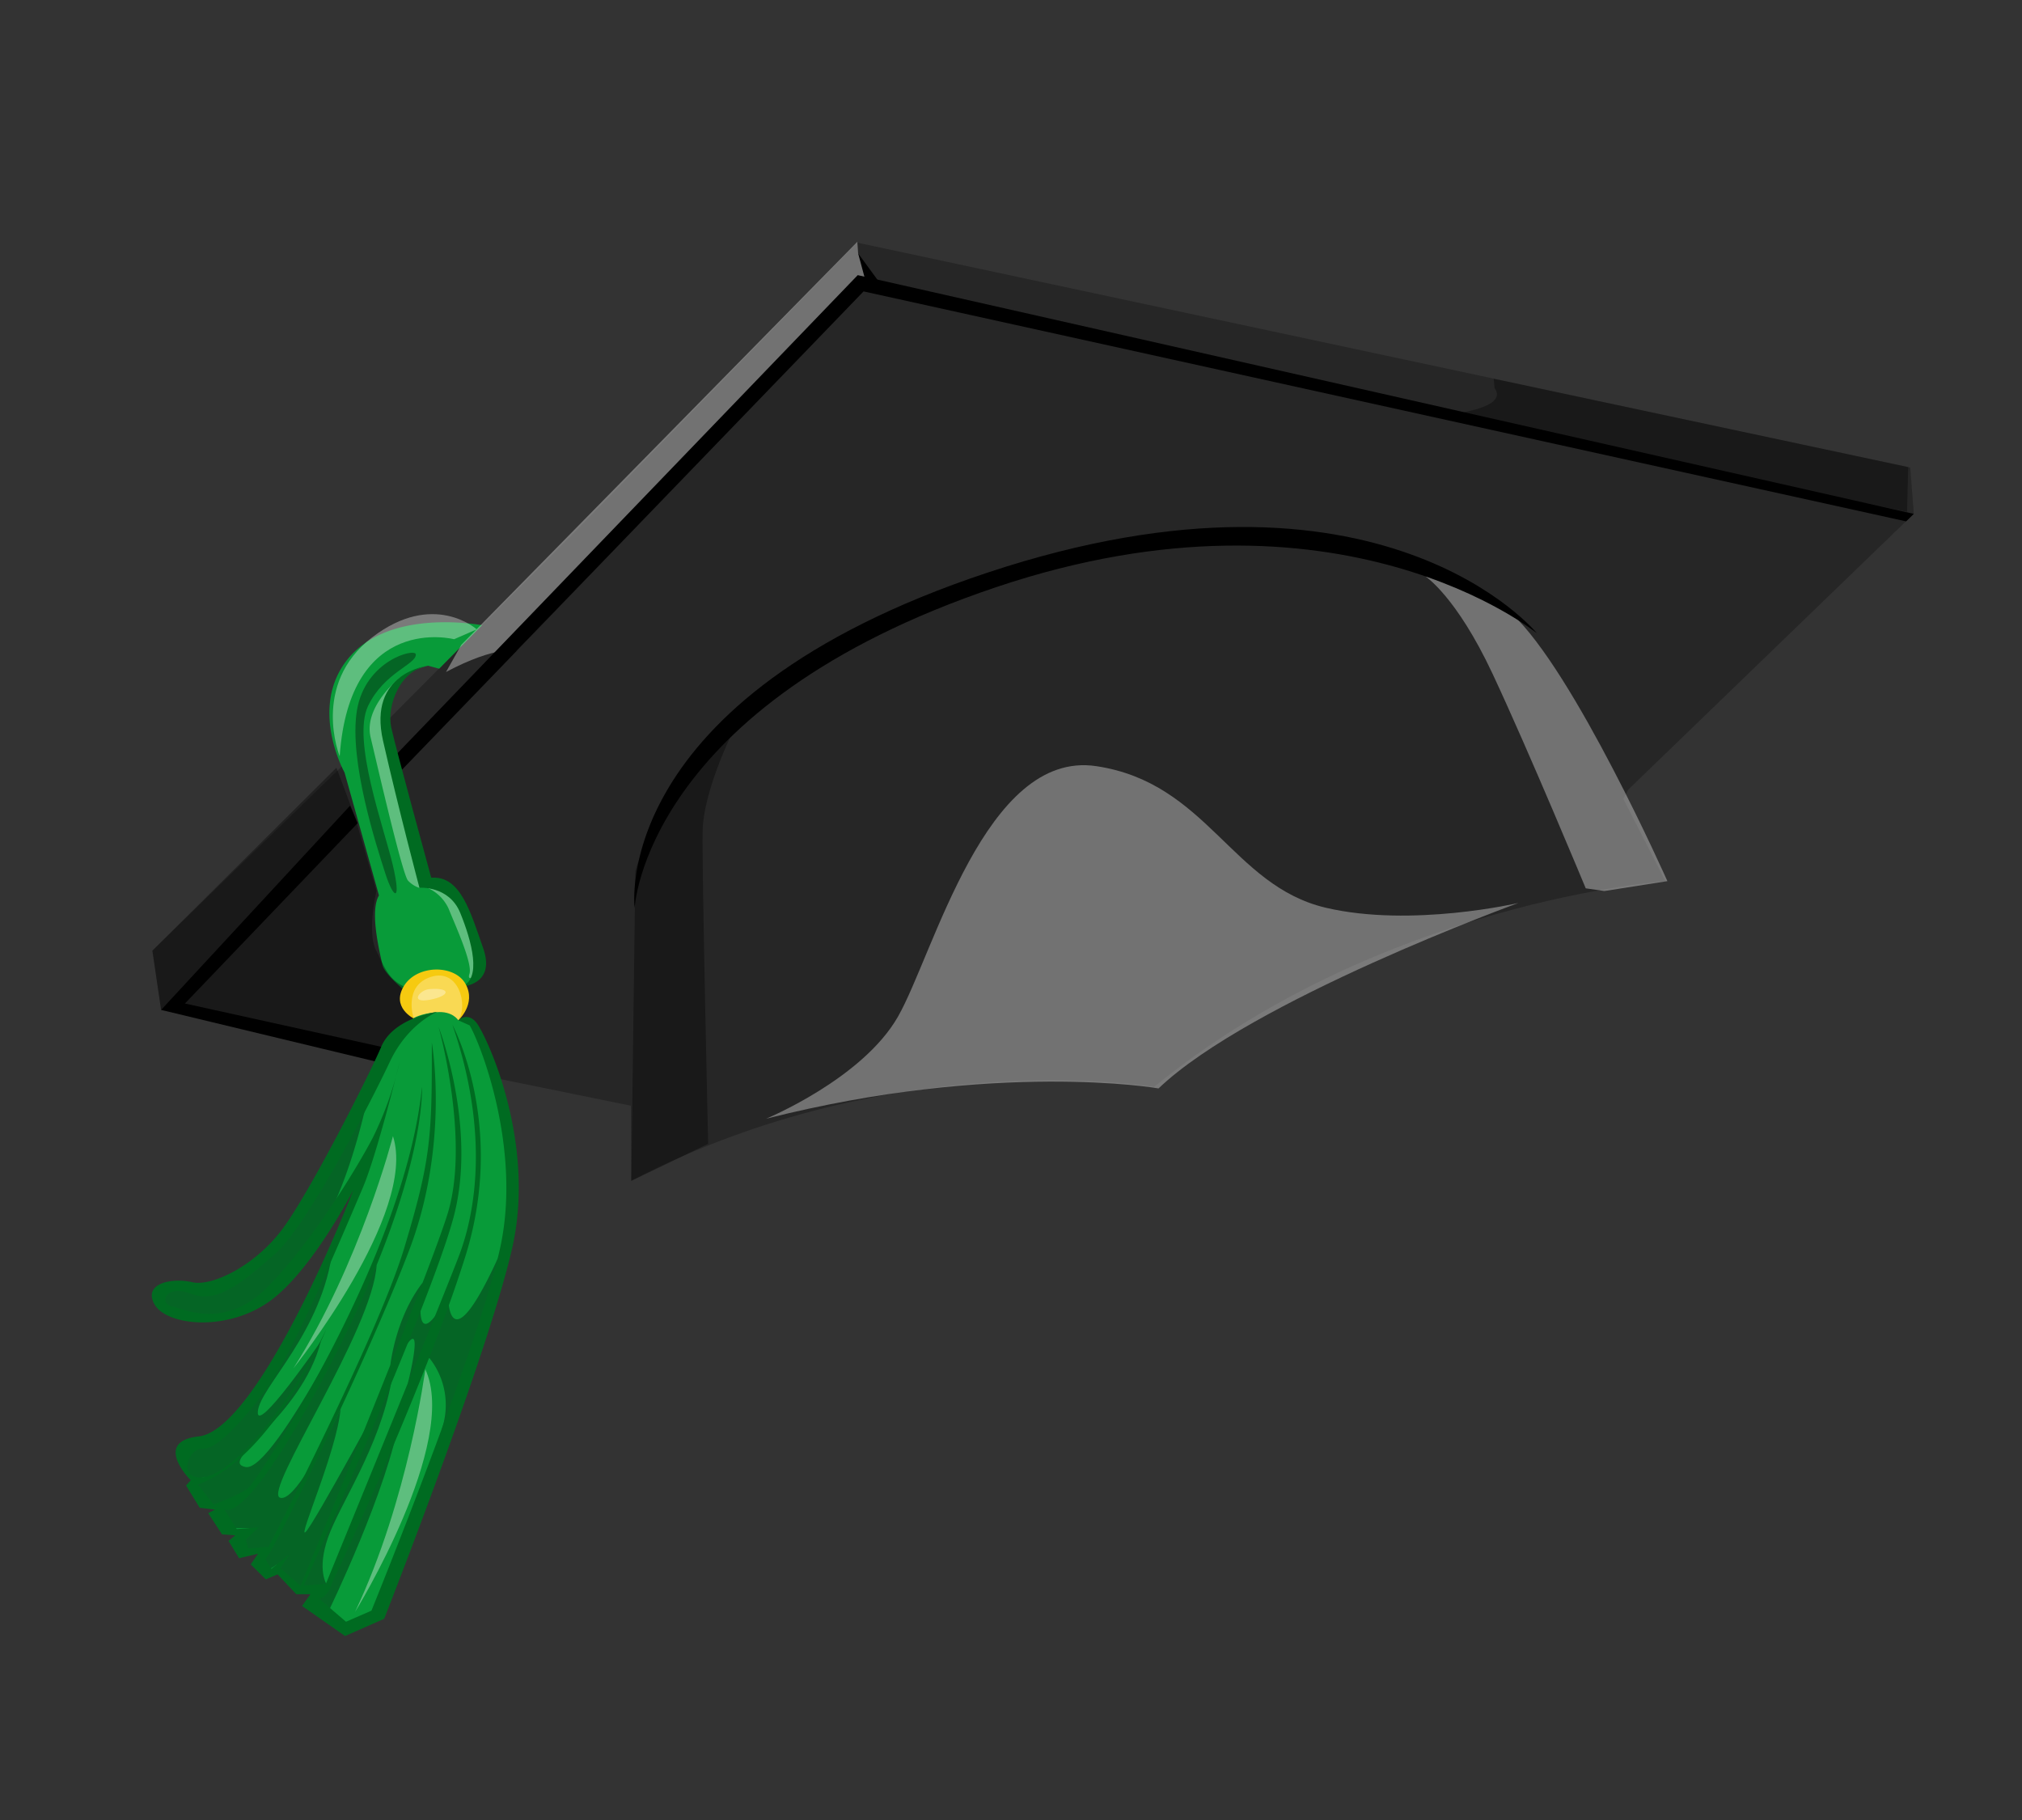 <svg xmlns="http://www.w3.org/2000/svg" viewBox="0 0 500 450"><rect x="0" y="0" width="500" height="450" fill="#333333" stroke="none"/><defs><style>.cls-1{isolation:isolate;}.cls-2{fill:#262626;}.cls-3{fill:#089b39;}.cls-4{fill:#f9d953;}.cls-5{opacity:0.35;mix-blend-mode:overlay;}.cls-6{fill:#fff;}.cls-7{fill:#006b21;}.cls-8{fill:#f6ca10;}</style></defs><g class="cls-1"><g id="Layer_1" data-name="Layer 1"><path class="cls-2" d="M39.84,249.7l-2.19-14.65,46.82-45.5,57.3-57.67L212,60l260.37,55.62.88,11.4-70.58,68.18-1.25,2.32,10.4,20.34s-70.15,5-126.44,50.87c0,0-63.52-10.9-129.31,23.21L156,273.39Z"/><path class="cls-3" d="M119.21,154.58,108.6,165.34l-2.74-.74s-9.91,2-10.11,9.24,9.39,43.79,9.39,43.79a14.24,14.24,0,0,1,9.22,7.42c3,6.15,6,16.09.45,18.81a10.63,10.63,0,0,1-1.48,8.41,3.78,3.78,0,0,1,4.3,2.29c1.36,3,9.81,21.63,9.11,33.56s-1.88,27.41-9.5,46.89-23.53,64.47-23.53,64.47l-8.25,3.27L77,396.4l1.87-3.27-4.63,0-5.38-5-3.16,1.25-1.46-2.76,1.5-3.25-6.47.5-.23-3,1.36-1.86-4.58-.89L54,373.92l.63-1.55-4.52-.15-2.39-5.07.69-.8s-6-5.16-2.64-8.17,5.18.6,12.29-7.71,25.68-39.76,30.39-58.13c0,0-13.13,19.4-17,23.32s-12,10.06-19,9.85-13.55-1.32-12.51-4.9,7.08-2.18,9.22-2.09S61.38,316.2,68.79,307s21.64-37.07,24-42.5a30.43,30.43,0,0,1,9.52-12.74s-3-3.92-2.06-6.72c0,0-5.29-4.22-5.72-6.56s-3.26-13-.82-17.08L85.2,191s-8.89-15.9.71-27.94C95.26,151.37,114.73,153.84,119.21,154.58Z"/><path class="cls-4" d="M102.28,251.75s-3.32-5.75.31-8.91,10.12-2.8,11.43.62c2.2,5.71-.69,8.81-.69,8.81s-1.41-2.36-5.4-2S102.28,251.75,102.28,251.75Z"/><g class="cls-5"><polygon points="83.19 189.82 37.71 235.05 39.84 249.7 87.78 202.02 83.19 189.82"/><path d="M471.57,126.57l-114-24s15.83-1.41,12-6.63l-.2-2.29,102.49,21.83Z"/><path d="M181.91,179.44s-8,15.61-8.17,26.13,1.37,77.23,1.37,77.23l-19,9.18,1-76.61S164.32,189.07,181.91,179.44Z"/><path d="M102.29,251.81s-6.67,8.29-7.41,9.62l-52.18-12L87.78,202l5.32,18.3S90.68,230.39,93,235s3,6.91,6.84,8.9A8.14,8.14,0,0,0,102.29,251.81Z"/><path d="M102.82,161.79c-.12-1.62-12.52,1.47-14.56,13.88s4.85,33.52,7,40.23,4.06,7.19,1.84-2.14S87,183,91,174.59,103,164.27,102.82,161.79Z"/><path d="M91.29,269.73s-16.82,34.69-27.54,41.53S54,318,50,318.14s-11-1-10.89,2.34,7,5.59,12.41,5.11S79.88,323.67,91.29,269.73Z"/><path d="M82.3,308.61s-15.92,35.6-25,42.92-11.69,4.17-11.95,8.05.66,7.22,5.44,5.58l-3.15,2.12,3.3,5.69,4.05-.32-1.35,1.86,2.7,3.36,5.43-.05-3.12,3.24,1,2.74,5.22-.4L64,386.66l1.83,1.92,2.6-1.73,4.37,5.69,7-.54L78,396.45l3.21,2S96,368.18,99,349.8L80.87,391.91s-2.65-3.57.28-11.84S93.81,358,96.84,341.37c0,0-19.36,35.8-21.3,37.45s7.8-20.13,8.69-30.51c0,0-10.73,23.54-15,22s23-41.4,23.91-57.58c0,0-25.15,51.3-32.38,50s13.84-12.36,18.59-31.1c0,0-16.11,23.46-15.59,17.36S79.79,329.54,82.3,308.61Z"/><path d="M96.54,337.46s1.22-11.65,8-20.37c0,0-3.41,20.74,6.28,3.19,0,0-.24,18.21,12.33-9.26,0,0-2.9,22.77-14,42.63a18.66,18.66,0,0,0-3-17.91L100.86,342s4.37-17.37-1-8.39Z"/></g><g class="cls-5"><path class="cls-6" d="M212.2,62.65l3.28,6.81-87.72,91.4s-5-1.32-17.47,5.29l3.8-6.74L212,59.79Z"/><path class="cls-6" d="M352.46,142.5s7.62,4.89,16.61,24.07,23.05,53.07,23.05,53.07l4.62.67,15.57-2.45s-23.09-52-38.54-66.18C373.77,151.68,359.69,142,352.46,142.5Z"/><path class="cls-6" d="M189.43,276.61s23.82-9.82,32.63-25.26,21.59-66,49-61.92,33.55,29.52,56.74,35c21.23,5,47.68-1.17,47.68-1.17s-66.17,24.06-89,45.86C286.47,269.09,246.52,262.15,189.43,276.61Z"/><path class="cls-6" d="M112.29,158.05S86.46,151.33,84,187c0,0-7.18-17.72,8-29.39s25.89-2,25.89-2Z"/><path class="cls-6" d="M99.14,167.32s-9.34,7.23-7.49,15,7.89,34,9.25,35.42a6.85,6.85,0,0,0,2.78,1.79l1.43-2.86-9.8-35.51S94.63,171.92,99.14,167.32Z"/><path class="cls-6" d="M105.33,219.37a10.28,10.28,0,0,1,5.61,5.32c1.55,3.88,6,13.56,5.14,16.11s3.11,0,2.33-3.68S116.14,219.24,105.33,219.37Z"/><path class="cls-6" d="M106.09,244.57c-2.31.21-4.94,3.58.2,2.62S111.62,244.09,106.09,244.57Z"/><path class="cls-6" d="M97.17,280.91S89.1,312.3,72.54,338.34C72.54,338.34,103.3,299.94,97.17,280.91Z"/><path class="cls-6" d="M105.17,338.56s-4.15,32.15-17.38,60C87.79,398.59,113.59,356.7,105.17,338.56Z"/></g><path d="M156.93,224.5s2.4-50.08,89.42-79.33c84.9-28.54,133.7,11.41,133.7,11.41s-38.55-47.29-135.85-15C150.26,172.77,156.93,224.5,156.93,224.5Z"/><polyline points="473.25 127.06 212.1 68.03 97.75 186.79 98.99 190.74 213.54 72.05 471.34 128.91"/><polygon points="96.11 259.23 45.73 248.12 88.42 203.55 86.58 199.19 39.84 249.7 94.13 262.76 96.11 259.23"/><path class="cls-7" d="M105.86,164.6s-15,1.61-11.14,18.57,9,36.33,9,36.33,7.32-.57,10.09,6.22,5.54,16.58.17,18.25c0,0,8.73-.31,5.51-9.5s-5.64-18-12.85-17.45c0,0-8.71-31.75-9.88-37.08S98.82,165.68,105.86,164.6Z"/><path class="cls-7" d="M108.16,250.17s-7.28,2.81-11.79,12.42S75.88,303.19,68,310.06s-14.24,12.36-20.69,9.85-8.07,2.38-4.76,3.12,13.2,5.73,23.64-4.83,21.56-28.44,26-36.91a84.17,84.17,0,0,0,6.67-18.9s-5.56,22.94-9.23,31.48S72.44,334.72,66.1,343.22s-12.58,15.23-16.1,15-6.37,8.25.79,6.94,20.68-17.11,29.93-36.58c0,0-12.82,31.51-31.79,38.48L52.82,372s6.81-2.53,8.68-4.17,38.62-56.77,42.85-99.12c0,0,1.2,21.92-21.39,66.19S55.4,373.06,55.4,373.06l3.14,5,5.47-.42-3.27,3,.67,2.2,5-.38s27-52.12,33.55-73.89,6.89-27.29,6.82-50.8c0,0,4.43,24.92-5.54,51.2s-33.07,73.6-35.59,76.55l1.44,2.39,4.47-3.6-2.24,3.42,5,4.37s30.4-73.39,36.24-91.6-2.11-46.61-2.11-46.61,9.69,25,3.66,47.24-37,90.9-37,90.9l5.47-.42s28.82-70.27,33-81.34,7.26-30.83-1.71-56.9c0,0,13.39,24.73,3.2,57.28s-33,80.84-33,80.84-1,3.58-3.21,3.75l6.7,5.74,6.29-2.74s27.1-66.63,32-90.52-4.81-49.15-7.7-54.18l-2.85-1.28s2.33-2.18,4.55.65,14.9,29.11,8.77,55.84S95,400.26,95,400.26l-9.67,4.25-10.64-7.43,2.08-2.91-3.5,0-4.63-4.9-2.9,1.23L62,386.81l1.79-2.64-4.66,1.11L56.51,381l1.65-1.38-3.27-.25-3.41-5.24,1.68-.88-3.78-.45L46,367.29,47.16,366s-9.59-9.58,2-10.85S78,318,87.38,294.23c0,0-10.59,20.71-21.29,27.92s-25.09,5.5-27.93.28,4.56-6.54,9.34-5.41,15.08-3.79,21.91-12.58,22.07-39,24.86-45.62S106.31,250.44,108.16,250.17Z"/><path class="cls-8" d="M102.29,251.81s-2.69-8.05,4.27-10.27,9.24,7.16,6.77,10.73c0,0,4.48-4,1.83-8.92s-12-4.89-15.26.41S102.29,251.81,102.29,251.81Z"/><polygon points="213.78 68.53 212.2 62.65 218.35 71.05 213.78 68.53"/></g></g></svg>